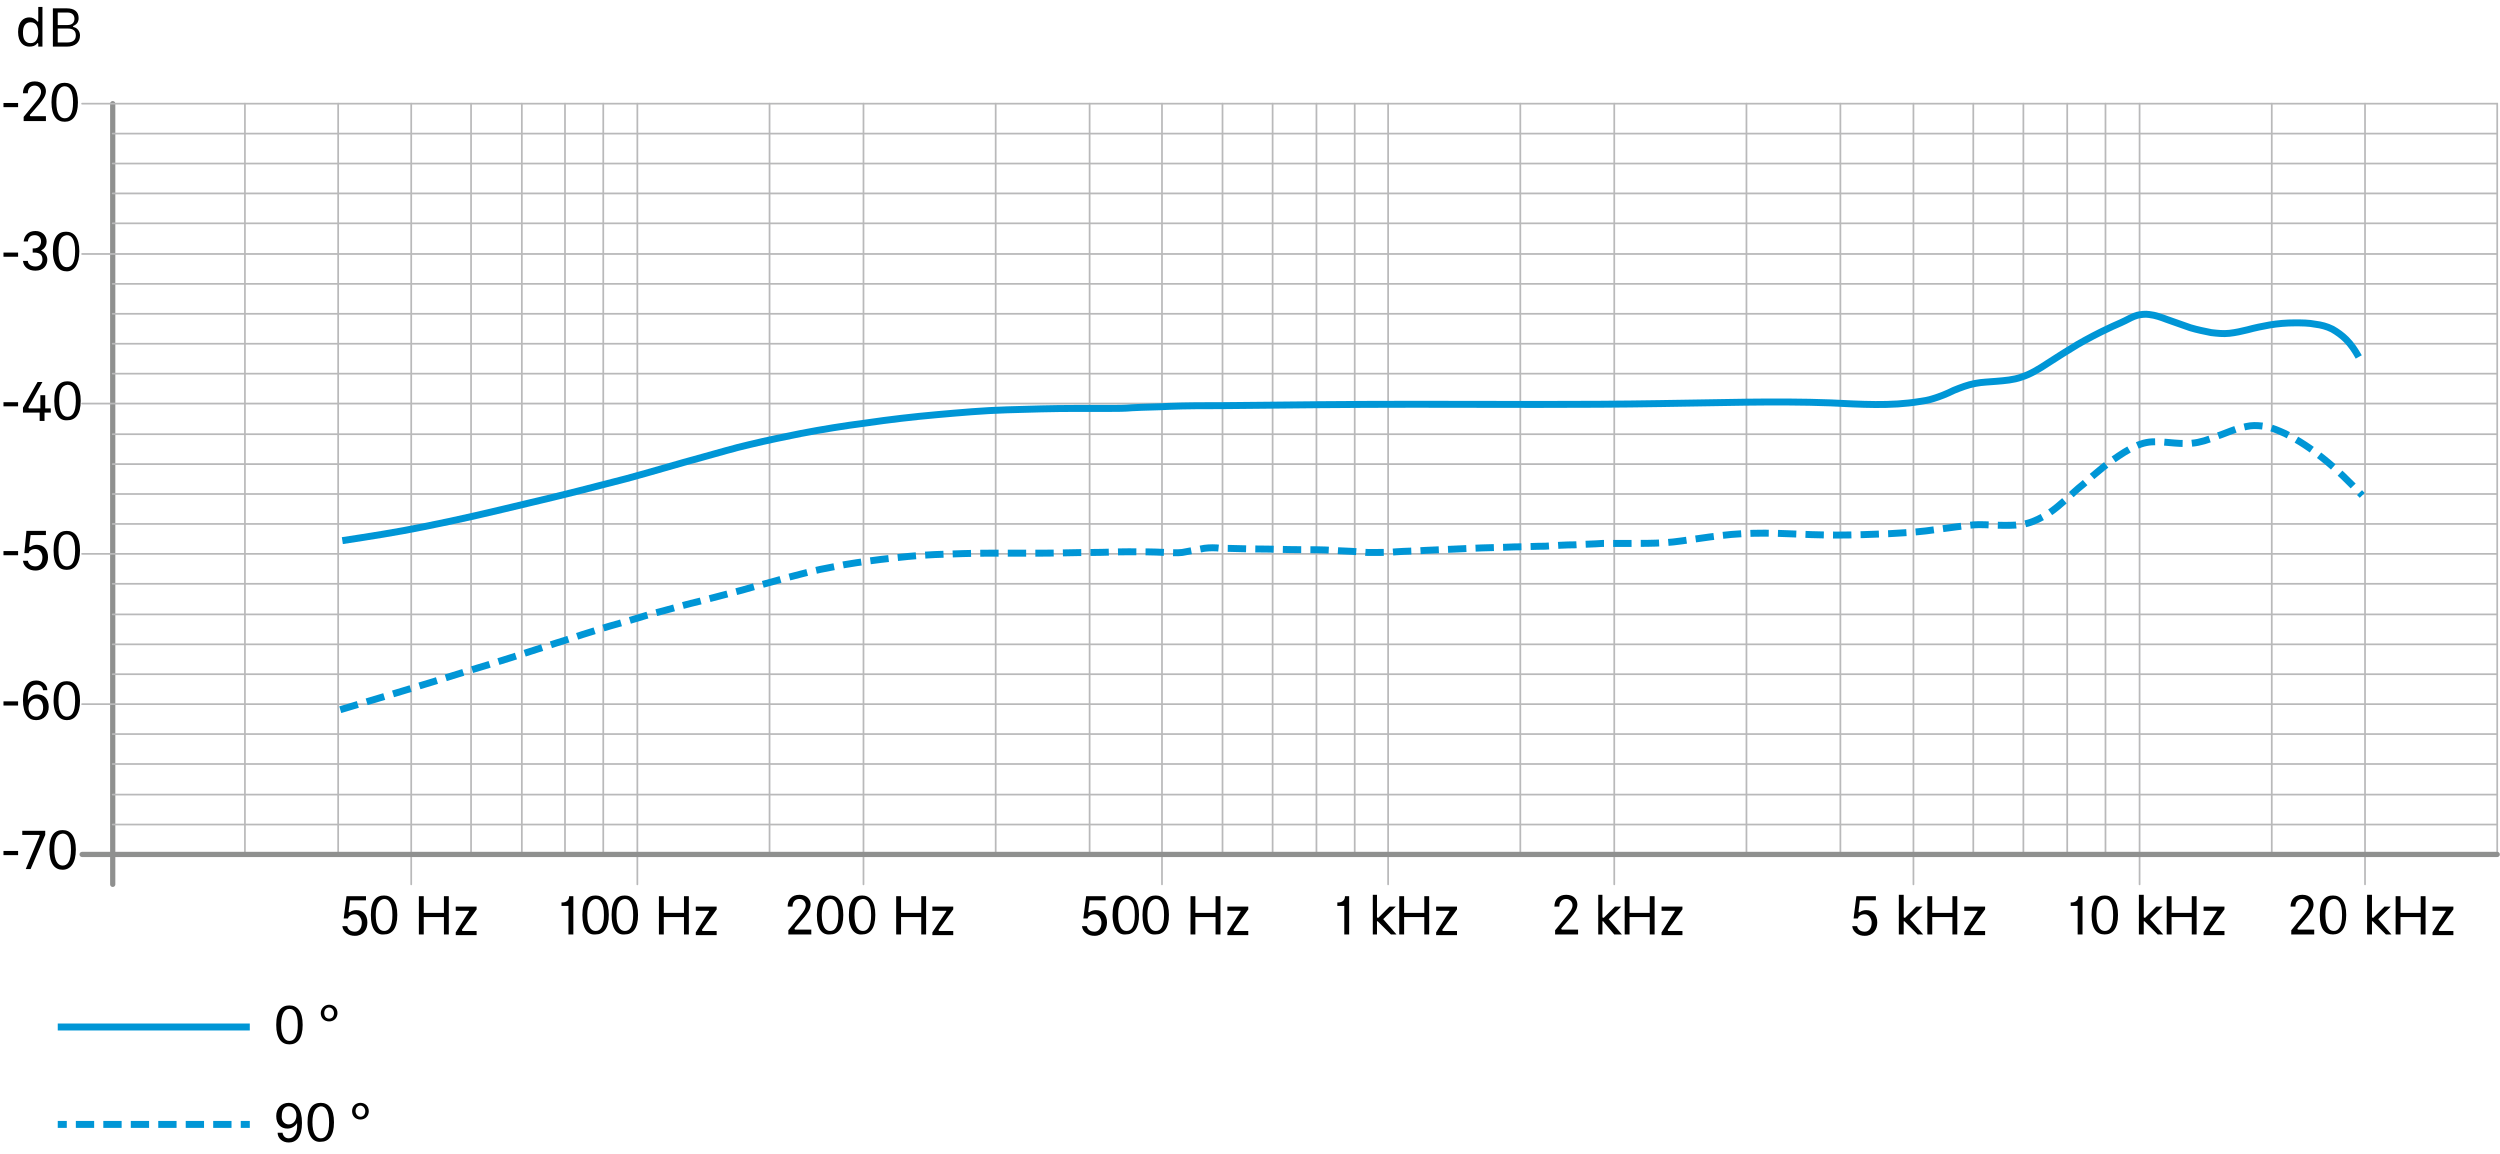 <?xml version="1.0" encoding="utf-8"?>
<!-- Generator: Adobe Illustrator 25.1.0, SVG Export Plug-In . SVG Version: 6.00 Build 0)  -->
<svg version="1.1" xmlns="http://www.w3.org/2000/svg" xmlns:xlink="http://www.w3.org/1999/xlink" x="0px" y="0px" width="359.3px"
	 height="165.9px" viewBox="0 0 359.3 165.9" style="enable-background:new 0 0 359.3 165.9;" xml:space="preserve">
<style type="text/css">
	.st0{fill:none;stroke:#8F908F;stroke-width:0.75;stroke-linecap:round;stroke-linejoin:round;stroke-miterlimit:10;}
	.st1{fill:none;stroke:#B9B9BA;stroke-width:0.25;stroke-linecap:round;stroke-linejoin:round;stroke-miterlimit:10;}
	.st2{fill:none;stroke:#0096D6;stroke-miterlimit:3.864;stroke-dasharray:2.64,1.32;}
	.st3{fill:none;stroke:#0096D6;stroke-miterlimit:3.864;}
	.st4{fill:none;stroke:#0096D6;stroke-miterlimit:3.864;stroke-dasharray:2.632,1.316;}
</style>
<g id="Ebene_4">
	<g id="LINE_6_">
		<line class="st0" x1="16.2" y1="127.1" x2="16.2" y2="14.9"/>
	</g>
	<g id="LINE_7_">
		<line class="st1" x1="339.9" y1="127.1" x2="339.9" y2="14.9"/>
	</g>
	<g id="LINE_8_">
		<line class="st1" x1="307.5" y1="127.1" x2="307.5" y2="14.9"/>
	</g>
	<g id="LINE_9_">
		<line class="st1" x1="275" y1="127.1" x2="275" y2="14.9"/>
	</g>
	<g id="LINE_10_">
		<line class="st1" x1="232" y1="127.1" x2="232" y2="14.9"/>
	</g>
	<g id="LINE_11_">
		<line class="st1" x1="199.5" y1="127.1" x2="199.5" y2="14.9"/>
	</g>
	<g id="LINE_12_">
		<line class="st1" x1="167" y1="14.9" x2="167" y2="127.1"/>
	</g>
	<g id="LINE_13_">
		<line class="st1" x1="124.1" y1="127.1" x2="124.1" y2="14.9"/>
	</g>
	<g id="LINE_14_">
		<line class="st1" x1="91.6" y1="14.9" x2="91.6" y2="127.1"/>
	</g>
	<g id="LINE_15_">
		<line class="st1" x1="59.1" y1="127.1" x2="59.1" y2="14.9"/>
	</g>
	<g id="LINE_16_">
		<line class="st1" x1="302.6" y1="122.8" x2="302.6" y2="14.9"/>
	</g>
	<g id="LINE_17_">
		<line class="st1" x1="297.1" y1="122.8" x2="297.1" y2="14.9"/>
	</g>
	<g id="LINE_18_">
		<line class="st1" x1="290.8" y1="122.8" x2="290.8" y2="14.9"/>
	</g>
	<g id="LINE_19_">
		<line class="st1" x1="283.6" y1="122.8" x2="283.6" y2="14.9"/>
	</g>
	<g id="LINE_20_">
		<line class="st1" x1="264.5" y1="122.8" x2="264.5" y2="14.9"/>
	</g>
	<g id="LINE_21_">
		<line class="st1" x1="251" y1="122.8" x2="251" y2="14.9"/>
	</g>
	<g id="LINE_22_">
		<line class="st1" x1="218.5" y1="122.8" x2="218.5" y2="14.9"/>
	</g>
	<g id="LINE_23_">
		<line class="st1" x1="194.7" y1="122.8" x2="194.7" y2="14.9"/>
	</g>
	<g id="LINE_24_">
		<line class="st1" x1="189.2" y1="122.8" x2="189.2" y2="14.9"/>
	</g>
	<g id="LINE_25_">
		<line class="st1" x1="182.9" y1="122.8" x2="182.9" y2="14.9"/>
	</g>
	<g id="LINE_26_">
		<line class="st1" x1="175.7" y1="122.8" x2="175.7" y2="14.9"/>
	</g>
	<g id="LINE_27_">
		<line class="st1" x1="156.6" y1="122.8" x2="156.6" y2="14.9"/>
	</g>
	<g id="LINE_28_">
		<line class="st1" x1="143.1" y1="122.8" x2="143.1" y2="14.9"/>
	</g>
	<g id="LINE_29_">
		<line class="st1" x1="110.6" y1="122.8" x2="110.6" y2="14.9"/>
	</g>
	<g id="LINE_30_">
		<line class="st1" x1="86.7" y1="122.8" x2="86.7" y2="14.9"/>
	</g>
	<g id="LINE_31_">
		<line class="st1" x1="81.2" y1="122.8" x2="81.2" y2="14.9"/>
	</g>
	<g id="LINE_32_">
		<line class="st1" x1="75" y1="122.8" x2="75" y2="14.9"/>
	</g>
	<g id="LINE_33_">
		<line class="st1" x1="67.7" y1="122.8" x2="67.7" y2="14.9"/>
	</g>
	<g id="LINE_34_">
		<line class="st1" x1="48.6" y1="122.8" x2="48.6" y2="14.9"/>
	</g>
	<g id="LINE_35_">
		<line class="st1" x1="35.2" y1="122.8" x2="35.2" y2="14.9"/>
	</g>
	<g id="LINE_36_">
		<line class="st1" x1="358.9" y1="14.9" x2="11.8" y2="14.9"/>
	</g>
	<g id="LINE_37_">
		<line class="st1" x1="16.2" y1="27.8" x2="358.9" y2="27.8"/>
	</g>
	<g id="LINE_38_">
		<line class="st1" x1="16.2" y1="19.2" x2="358.9" y2="19.2"/>
	</g>
	<g id="LINE_39_">
		<line class="st1" x1="358.9" y1="23.5" x2="16.2" y2="23.5"/>
	</g>
	<g id="LINE_40_">
		<line class="st1" x1="358.9" y1="32.1" x2="16.2" y2="32.1"/>
	</g>
	<g id="LINE_41_">
		<line class="st1" x1="358.9" y1="53.7" x2="16.2" y2="53.7"/>
	</g>
	<g id="LINE_42_">
		<line class="st1" x1="358.9" y1="45.1" x2="16.2" y2="45.1"/>
	</g>
	<g id="LINE_43_">
		<line class="st1" x1="16.2" y1="40.8" x2="358.9" y2="40.8"/>
	</g>
	<g id="LINE_44_">
		<line class="st1" x1="16.2" y1="49.4" x2="358.9" y2="49.4"/>
	</g>
	<g id="LINE_45_">
		<line class="st1" x1="358.9" y1="36.5" x2="11.8" y2="36.5"/>
	</g>
	<g id="LINE_46_">
		<line class="st1" x1="358.9" y1="58" x2="11.8" y2="58"/>
	</g>
	<g id="LINE_47_">
		<line class="st1" x1="16.2" y1="71" x2="358.9" y2="71"/>
	</g>
	<g id="LINE_48_">
		<line class="st1" x1="16.2" y1="62.4" x2="358.9" y2="62.4"/>
	</g>
	<g id="LINE_49_">
		<line class="st1" x1="358.9" y1="66.7" x2="16.2" y2="66.7"/>
	</g>
	<g id="LINE_50_">
		<line class="st1" x1="358.9" y1="75.3" x2="16.2" y2="75.3"/>
	</g>
	<g id="LINE_51_">
		<line class="st1" x1="358.9" y1="96.9" x2="16.2" y2="96.9"/>
	</g>
	<g id="LINE_52_">
		<line class="st1" x1="358.9" y1="88.3" x2="16.2" y2="88.3"/>
	</g>
	<g id="LINE_53_">
		<line class="st1" x1="16.2" y1="83.9" x2="358.9" y2="83.9"/>
	</g>
	<g id="LINE_54_">
		<line class="st1" x1="16.2" y1="92.6" x2="358.9" y2="92.6"/>
	</g>
	<g id="LINE_55_">
		<line class="st1" x1="358.9" y1="79.6" x2="11.8" y2="79.6"/>
	</g>
	<g id="LINE_56_">
		<line class="st1" x1="326.5" y1="14.9" x2="326.5" y2="122.8"/>
	</g>
	<g id="LINE_57_">
		<line class="st1" x1="358.9" y1="14.9" x2="358.9" y2="122.8"/>
	</g>
	<g id="LINE_58_">
		<line class="st1" x1="358.9" y1="101.2" x2="11.8" y2="101.2"/>
	</g>
	<g id="LINE_59_">
		<line class="st0" x1="358.9" y1="122.8" x2="11.8" y2="122.8"/>
	</g>
	<g id="LINE_60_">
		<line class="st1" x1="16.2" y1="114.2" x2="358.9" y2="114.2"/>
	</g>
	<g id="LINE_61_">
		<line class="st1" x1="16.2" y1="105.5" x2="358.9" y2="105.5"/>
	</g>
	<g id="LINE_62_">
		<line class="st1" x1="358.9" y1="109.8" x2="16.2" y2="109.8"/>
	</g>
	<g id="LINE_63_">
		<line class="st1" x1="358.9" y1="118.5" x2="16.2" y2="118.5"/>
	</g>
</g>
<g id="Ebene_5">
	<g id="SPLINE">
		<path class="st2" d="M48.9,102c6-1.8,12.1-3.6,18.1-5.5c4.4-1.3,8.7-2.7,13-4.1c1.7-0.5,3.3-1.1,5-1.6c1.8-0.6,3.6-1.1,5.4-1.6
			c1.6-0.5,3.3-1,4.9-1.4c1.8-0.5,3.6-1,5.3-1.4c2-0.5,4.1-1.1,6.1-1.6c2-0.6,4.1-1.1,6.1-1.7c2.3-0.6,4.5-1.2,6.8-1.6
			c2.3-0.5,4.7-0.8,7-1.1c2.6-0.3,5.2-0.6,7.8-0.7c2.7-0.1,5.3-0.2,8-0.2c2.5,0,4.9,0,7.4,0c2.4,0,4.8-0.1,7.2-0.1
			c1.7,0,3.5-0.1,5.2-0.1c1.8,0,3.5,0,5.3,0.1c0.8,0,1.6,0.1,2.4,0c0.6-0.1,1.1-0.2,1.6-0.3c0.5-0.1,1.1-0.2,1.6-0.3
			c0.8-0.1,1.6-0.1,2.3,0c1.8,0,3.6,0.1,5.4,0.1c2,0,4,0.1,6.1,0.1c1.6,0,3.2,0,4.7,0.1c1.2,0.1,2.4,0.1,3.6,0.2
			c0.5,0,0.9,0.1,1.4,0.1c0.4,0,0.8,0,1.2,0c1,0,1.9,0,2.9-0.1c1.4-0.1,2.8-0.1,4.2-0.2c2.2-0.1,4.5-0.2,6.7-0.3c2-0.1,4-0.1,6-0.2
			c1.5,0,3-0.1,4.5-0.1c1.4-0.1,2.9-0.2,4.3-0.2c1.3-0.1,2.6-0.1,3.9-0.2c1.3,0,2.7,0,4,0c1.6,0,3.3,0,4.9-0.1
			c1.7-0.1,3.3-0.4,4.9-0.6c2.1-0.3,4.2-0.6,6.3-0.7c2.1-0.1,4.3-0.1,6.4,0c2.4,0.1,4.8,0.2,7.2,0.2c2.5,0,5-0.1,7.5-0.2
			c1.8-0.1,3.6-0.2,5.3-0.4c1.5-0.2,3-0.4,4.5-0.6c1-0.1,2.1-0.3,3.1-0.3c1.2,0,2.4,0.1,3.6,0.1c1.2,0,2.3,0,3.4-0.3
			c1.1-0.3,2-0.8,3-1.4c0.9-0.6,1.7-1.3,2.5-2c0.8-0.7,1.6-1.5,2.5-2.2c0.9-0.8,1.8-1.6,2.8-2.4c1-0.8,2-1.5,3.1-2.2
			c1-0.6,2.1-1.2,3.2-1.4c1-0.2,2.1-0.1,3.2,0c1.1,0.1,2.2,0.2,3.3,0.1c1.2-0.1,2.4-0.5,3.6-1c0.9-0.3,1.8-0.7,2.7-1
			c0.7-0.2,1.4-0.4,2.1-0.5c0.8-0.1,1.5,0,2.3,0.1c0.9,0.2,1.8,0.6,2.7,1c2,1,3.8,2.2,5.5,3.6c2,1.6,3.8,3.4,5.6,5.3"/>
	</g>
	<g id="SPLINE_1_">
		<path class="st3" d="M49.2,77.7c3.9-0.6,7.8-1.2,11.7-2c5.1-1,10.1-2.2,15.1-3.4c4.7-1.1,9.4-2.3,14-3.5c3.7-1,7.3-2.1,11-3.1
			c2.2-0.6,4.5-1.3,6.7-1.8c2.5-0.6,4.9-1.1,7.4-1.6c3.1-0.6,6.2-1.1,9.3-1.5c3.4-0.5,6.8-0.9,10.2-1.2c3.4-0.3,6.7-0.6,10.1-0.7
			c3.3-0.1,6.6-0.2,9.8-0.2c1.7,0,3.3,0,5,0c1.1,0,2.1,0,3.2-0.1c1.8-0.1,3.6-0.1,5.3-0.2c2.6-0.1,5.2-0.1,7.7-0.1
			c9.2-0.1,18.3-0.2,27.5-0.2c11.8,0,23.7,0.1,35.5-0.1c8.1-0.1,16.3-0.4,24.4-0.1c4.3,0.2,8.6,0.5,12.8-0.2
			c0.7-0.1,1.3-0.2,1.9-0.4c1-0.3,2-0.7,3-1.2c1-0.4,2-0.8,3.1-1c1-0.2,2-0.2,3-0.3c1.2-0.1,2.5-0.2,3.6-0.6c1.3-0.4,2.6-1.2,3.8-2
			c1.4-0.9,2.8-1.8,4.3-2.7c1.4-0.8,2.9-1.6,4.4-2.3c0.8-0.4,1.6-0.7,2.4-1.1c0.6-0.3,1.1-0.6,1.8-0.8c0.5-0.1,1.1-0.2,1.7-0.1
			c0.9,0.1,1.7,0.4,2.5,0.7c1.1,0.4,2.3,0.8,3.4,1.2c1,0.3,2,0.5,3,0.7c0.9,0.1,1.7,0.2,2.6,0.1c0.9-0.1,1.8-0.3,2.6-0.5
			c1.1-0.3,2.1-0.5,3.2-0.7c1.2-0.2,2.4-0.3,3.6-0.3c1,0,2,0,3,0.2c0.8,0.1,1.6,0.3,2.4,0.7c0.7,0.4,1.4,0.9,2,1.5
			c0.7,0.7,1.3,1.6,1.8,2.5"/>
	</g>
</g>
<g id="Text">
	<g>
		<path d="M116.6,133.7v0.6h-3.3v-0.6l1.8-2.2c0.4-0.5,0.7-0.9,0.7-1.4c0-0.5-0.4-0.9-0.9-0.9c-0.6,0-1,0.4-1,1.1h-0.7
			c0-1,0.6-1.7,1.7-1.7c1.1,0,1.6,0.7,1.6,1.4c0,0.7-0.5,1.3-0.9,1.8l-1.4,1.6c0,0,0,0.1,0,0.1c0,0,0,0.1,0.1,0.1H116.6z"/>
		<path d="M117.4,131.5c0-2.1,0.8-2.8,1.9-2.8c1.1,0,1.9,0.8,1.9,2.8s-0.8,2.8-1.9,2.8C118.2,134.4,117.4,133.6,117.4,131.5z
			 M118.1,131.5c0,1.6,0.5,2.3,1.2,2.3c0.7,0,1.2-0.6,1.2-2.3s-0.5-2.3-1.2-2.3C118.6,129.3,118.1,129.9,118.1,131.5z"/>
		<path d="M122,131.5c0-2.1,0.8-2.8,1.9-2.8c1.1,0,1.9,0.8,1.9,2.8s-0.8,2.8-1.9,2.8C122.9,134.4,122,133.6,122,131.5z M122.8,131.5
			c0,1.6,0.5,2.3,1.2,2.3c0.7,0,1.2-0.6,1.2-2.3s-0.5-2.3-1.2-2.3C123.2,129.3,122.8,129.9,122.8,131.5z"/>
		<path d="M128.8,128.8h0.7v2.4h2.9v-2.4h0.7v5.5h-0.7v-2.5h-2.9v2.5h-0.7V128.8z"/>
		<path d="M136,131C136,131,136,131,136,131c0-0.1,0-0.1,0-0.1H134v-0.6h3v0.4l-2.1,2.9c0,0,0,0,0,0.1c0,0,0,0.1,0.1,0.1h2v0.6h-3
			v-0.4L136,131z"/>
	</g>
	<g>
		<path d="M156.1,128.8h2.8v0.6h-2.3l-0.2,1.6c0,0.1,0,0.1,0.1,0.1c0,0,0,0,0.1,0c0.2-0.2,0.6-0.3,0.9-0.3c1,0,1.6,0.7,1.6,1.8
			c0,1-0.6,1.9-1.8,1.9c-0.9,0-1.7-0.5-1.8-1.4h0.7c0.1,0.5,0.5,0.8,1.1,0.8c0.6,0,1-0.5,1-1.3c0-0.6-0.4-1.2-1-1.2
			c-0.6,0-0.9,0.3-1,0.6h-0.6L156.1,128.8z"/>
		<path d="M159.9,131.5c0-2.1,0.8-2.8,1.9-2.8c1.1,0,1.9,0.8,1.9,2.8s-0.8,2.8-1.9,2.8C160.8,134.4,159.9,133.6,159.9,131.5z
			 M160.7,131.5c0,1.6,0.5,2.3,1.2,2.3c0.7,0,1.2-0.6,1.2-2.3s-0.5-2.3-1.2-2.3C161.1,129.3,160.7,129.9,160.7,131.5z"/>
		<path d="M164.2,131.5c0-2.1,0.8-2.8,1.9-2.8c1.1,0,1.9,0.8,1.9,2.8s-0.8,2.8-1.9,2.8C165,134.4,164.2,133.6,164.2,131.5z
			 M164.9,131.5c0,1.6,0.5,2.3,1.2,2.3c0.7,0,1.2-0.6,1.2-2.3s-0.5-2.3-1.2-2.3C165.4,129.3,164.9,129.9,164.9,131.5z"/>
		<path d="M171.1,128.8h0.7v2.4h2.9v-2.4h0.7v5.5h-0.7v-2.5h-2.9v2.5h-0.7V128.8z"/>
		<path d="M178.3,131C178.3,131,178.3,131,178.3,131c0-0.1,0-0.1,0-0.1h-1.9v-0.6h3v0.4l-2.1,2.9c0,0,0,0,0,0.1c0,0,0,0.1,0.1,0.1h2
			v0.6h-3v-0.4L178.3,131z"/>
	</g>
	<g>
		<path d="M193.2,134.3v-4.1h-1v-0.5l0.1,0c0.6,0,1-0.3,1-0.9h0.6v5.5H193.2z"/>
		<path d="M198,132.4C197.9,132.4,197.9,132.4,198,132.4c-0.1,0-0.1,0-0.1,0v1.9h-0.6v-5.7h0.6v3.2c0,0,0,0.1,0.1,0.1c0,0,0,0,0.1,0
			l1.6-1.6h0.9l-1.8,1.8l1.9,2.2h-0.8L198,132.4z"/>
		<path d="M201.1,128.8h0.7v2.4h2.9v-2.4h0.7v5.5h-0.7v-2.5h-2.9v2.5h-0.7V128.8z"/>
		<path d="M208.3,131C208.3,131,208.3,131,208.3,131c0-0.1,0-0.1,0-0.1h-1.9v-0.6h3v0.4l-2.1,2.9c0,0,0,0,0,0.1c0,0,0,0.1,0.1,0.1h2
			v0.6h-3v-0.4L208.3,131z"/>
	</g>
	<g>
		<path d="M226.8,133.7v0.6h-3.3v-0.6l1.8-2.2c0.4-0.5,0.7-0.9,0.7-1.4c0-0.5-0.4-0.9-0.9-0.9c-0.6,0-1,0.4-1,1.1h-0.7
			c0-1,0.6-1.7,1.7-1.7s1.6,0.7,1.6,1.4c0,0.7-0.5,1.3-0.9,1.8l-1.4,1.6c0,0,0,0.1,0,0.1c0,0,0,0.1,0.1,0.1H226.8z"/>
		<path d="M230.4,132.4C230.3,132.4,230.3,132.4,230.4,132.4c-0.1,0-0.1,0-0.1,0v1.9h-0.6v-5.7h0.6v3.2c0,0,0,0.1,0.1,0.1
			c0,0,0,0,0.1,0l1.6-1.6h0.9l-1.8,1.8l1.9,2.2H232L230.4,132.4z"/>
		<path d="M233.5,128.8h0.7v2.4h2.9v-2.4h0.7v5.5h-0.7v-2.5h-2.9v2.5h-0.7V128.8z"/>
		<path d="M240.7,131C240.7,131,240.7,131,240.7,131c0-0.1,0-0.1,0-0.1h-1.9v-0.6h3v0.4l-2.1,2.9c0,0,0,0,0,0.1c0,0,0,0.1,0.1,0.1h2
			v0.6h-3v-0.4L240.7,131z"/>
	</g>
	<g>
		<path d="M266.8,128.8h2.8v0.6h-2.3l-0.2,1.6c0,0.1,0,0.1,0.1,0.1c0,0,0,0,0.1,0c0.2-0.2,0.6-0.3,0.9-0.3c1,0,1.6,0.7,1.6,1.8
			c0,1-0.6,1.9-1.8,1.9c-0.9,0-1.7-0.5-1.8-1.4h0.7c0.1,0.5,0.5,0.8,1.1,0.8c0.6,0,1-0.5,1-1.3c0-0.6-0.4-1.2-1-1.2
			c-0.6,0-0.9,0.3-1,0.6h-0.6L266.8,128.8z"/>
		<path d="M273.7,132.4C273.7,132.4,273.7,132.4,273.7,132.4c-0.1,0-0.1,0-0.1,0v1.9h-0.7v-5.7h0.7v3.2c0,0,0,0.1,0.1,0.1
			c0,0,0,0,0.1,0l1.6-1.6h0.9l-1.8,1.8l1.9,2.2h-0.8L273.7,132.4z"/>
		<path d="M277,128.8h0.7v2.4h2.9v-2.4h0.7v5.5h-0.7v-2.5h-2.9v2.5H277V128.8z"/>
		<path d="M284.2,131C284.2,131,284.2,131,284.2,131c0-0.1,0-0.1,0-0.1h-1.9v-0.6h3v0.4l-2.1,2.9c0,0,0,0,0,0.1c0,0,0,0.1,0.1,0.1h2
			v0.6h-3v-0.4L284.2,131z"/>
	</g>
	<g>
		<path d="M298.6,134.3v-4.1h-1v-0.5l0.1,0c0.6,0,1-0.3,1-0.9h0.6v5.5H298.6z"/>
		<path d="M300.6,131.5c0-2.1,0.8-2.8,1.9-2.8s1.9,0.8,1.9,2.8s-0.8,2.8-1.9,2.8S300.6,133.6,300.6,131.5z M301.3,131.5
			c0,1.6,0.5,2.3,1.2,2.3c0.7,0,1.2-0.6,1.2-2.3s-0.5-2.3-1.2-2.3C301.7,129.3,301.3,129.9,301.3,131.5z"/>
		<path d="M308.2,132.4C308.1,132.4,308.1,132.4,308.2,132.4c-0.1,0-0.1,0-0.1,0v1.9h-0.7v-5.7h0.7v3.2c0,0,0,0.1,0.1,0.1
			c0,0,0,0,0.1,0l1.6-1.6h0.9l-1.8,1.8l1.9,2.2h-0.8L308.2,132.4z"/>
		<path d="M311.4,128.8h0.7v2.4h2.9v-2.4h0.7v5.5H315v-2.5h-2.9v2.5h-0.7V128.8z"/>
		<path d="M318.6,131C318.6,131,318.6,131,318.6,131c0-0.1,0-0.1,0-0.1h-1.9v-0.6h3v0.4l-2.1,2.9c0,0,0,0,0,0.1c0,0,0,0.1,0.1,0.1h2
			v0.6h-3v-0.4L318.6,131z"/>
	</g>
	<g>
		<path d="M332.6,133.7v0.6h-3.3v-0.6l1.8-2.2c0.4-0.5,0.7-0.9,0.7-1.4c0-0.5-0.4-0.9-0.9-0.9c-0.6,0-1,0.4-1,1.1h-0.7
			c0-1,0.6-1.7,1.7-1.7s1.6,0.7,1.6,1.4c0,0.7-0.5,1.3-0.9,1.8l-1.4,1.6c0,0,0,0.1,0,0.1c0,0,0,0.1,0.1,0.1H332.6z"/>
		<path d="M333.4,131.5c0-2.1,0.8-2.8,1.9-2.8s1.9,0.8,1.9,2.8s-0.8,2.8-1.9,2.8S333.4,133.6,333.4,131.5z M334.2,131.5
			c0,1.6,0.5,2.3,1.2,2.3c0.7,0,1.2-0.6,1.2-2.3s-0.5-2.3-1.2-2.3C334.6,129.3,334.2,129.9,334.2,131.5z"/>
		<path d="M341,132.4C341,132.4,341,132.4,341,132.4c-0.1,0-0.1,0-0.1,0v1.9h-0.7v-5.7h0.7v3.2c0,0,0,0.1,0.1,0.1c0,0,0,0,0.1,0
			l1.6-1.6h0.9l-1.8,1.8l1.9,2.2h-0.8L341,132.4z"/>
		<path d="M344.3,128.8h0.7v2.4h2.9v-2.4h0.7v5.5h-0.7v-2.5H345v2.5h-0.7V128.8z"/>
		<path d="M351.5,131C351.5,131,351.5,131,351.5,131c0-0.1,0-0.1,0-0.1h-1.9v-0.6h3v0.4l-2.1,2.9c0,0,0,0,0,0.1c0,0,0,0.1,0.1,0.1h2
			v0.6h-3v-0.4L351.5,131z"/>
	</g>
	<g>
		<path d="M0.5,100.8h2.1v0.6H0.5V100.8z"/>
		<path d="M4,100.6C4.1,100.6,4.1,100.5,4,100.6c0.3-0.5,0.8-0.8,1.4-0.8c0.9,0,1.6,0.6,1.6,1.8c0,1.1-0.7,1.9-1.8,1.9
			c-1.1,0-1.9-0.8-1.9-2.9c0-2,0.8-2.8,1.9-2.8c0.9,0,1.6,0.6,1.6,1.4H6.2c-0.1-0.5-0.4-0.8-0.9-0.8C4.5,98.4,4,99,4,100.6
			C4,100.5,4,100.6,4,100.6z M5.2,100.4c-0.6,0-1.1,0.5-1.1,1.3c0,0.8,0.5,1.3,1.1,1.3c0.6,0,1-0.5,1-1.3S5.8,100.4,5.2,100.4z"/>
		<path d="M7.7,100.7c0-2.1,0.8-2.8,1.9-2.8c1.1,0,1.9,0.8,1.9,2.8s-0.8,2.8-1.9,2.8C8.6,103.5,7.7,102.7,7.7,100.7z M8.4,100.7
			c0,1.6,0.5,2.3,1.2,2.3c0.7,0,1.2-0.6,1.2-2.3s-0.5-2.3-1.2-2.3C8.9,98.4,8.4,99,8.4,100.7z"/>
	</g>
	<g>
		<path d="M0.5,122.3h2.1v0.6H0.5V122.3z"/>
		<path d="M5.7,120.1C5.7,120.1,5.7,120.1,5.7,120.1c0-0.1,0-0.1-0.1-0.1H3.2v-0.6h3.3v0.6l-2.1,4.9H3.7L5.7,120.1z"/>
		<path d="M7.1,122.1c0-2.1,0.8-2.8,1.9-2.8c1.1,0,1.9,0.8,1.9,2.8S10.1,125,9,125C7.9,125,7.1,124.2,7.1,122.1z M7.8,122.1
			c0,1.6,0.5,2.3,1.2,2.3c0.7,0,1.2-0.6,1.2-2.3s-0.5-2.3-1.2-2.3C8.2,119.9,7.8,120.5,7.8,122.1z"/>
	</g>
	<g>
		<path d="M4.2,6.7c-0.8,0-1.6-0.6-1.6-2.1s0.8-2.1,1.6-2.1c0.5,0,0.8,0.2,1.1,0.5c0,0,0,0.1,0.1,0.1s0.1,0,0.1-0.1V1h0.6v5.7H5.5
			V6.3c0,0,0-0.1-0.1-0.1s-0.1,0-0.1,0.1C5,6.6,4.7,6.7,4.2,6.7z M5.5,4.7c0-0.9-0.3-1.5-1.1-1.5S3.3,3.8,3.3,4.7
			c0,0.9,0.3,1.5,1.1,1.5S5.5,5.5,5.5,4.7z"/>
		<path d="M7.6,1.2h2c1.1,0,1.7,0.5,1.7,1.4c0,0.6-0.3,0.9-0.7,1.1c0,0-0.1,0-0.1,0.1c0,0,0,0.1,0.1,0.1c0.5,0.1,0.9,0.6,0.9,1.2
			c0,1-0.7,1.6-1.9,1.6h-2V1.2z M8.3,1.8v1.8h1.4c0.7,0,1-0.4,1-0.9c0-0.5-0.3-0.9-1-0.9H8.3z M8.3,4.1v2h1.4c0.7,0,1.2-0.3,1.2-1
			c0-0.7-0.4-1-1.2-1H8.3z"/>
	</g>
	<g>
		<path d="M0.5,14.8h2.1v0.6H0.5V14.8z"/>
		<path d="M6.6,16.8v0.6H3.4v-0.6l1.8-2.2c0.4-0.5,0.7-0.9,0.7-1.4c0-0.5-0.4-0.9-0.9-0.9c-0.6,0-1,0.4-1,1.1H3.3
			c0-1,0.6-1.7,1.7-1.7c1.1,0,1.6,0.7,1.6,1.4c0,0.7-0.5,1.3-0.9,1.8l-1.4,1.6c0,0,0,0.1,0,0.1c0,0,0,0.1,0.1,0.1H6.6z"/>
		<path d="M7.4,14.7c0-2.1,0.8-2.8,1.9-2.8c1.1,0,1.9,0.8,1.9,2.8s-0.8,2.8-1.9,2.8C8.2,17.5,7.4,16.7,7.4,14.7z M8.1,14.7
			c0,1.6,0.5,2.3,1.2,2.3c0.7,0,1.2-0.6,1.2-2.3s-0.5-2.3-1.2-2.3C8.6,12.4,8.1,13.1,8.1,14.7z"/>
	</g>
	<g>
		<path d="M0.5,36.3h2.1v0.6H0.5V36.3z"/>
		<path d="M5.9,36C5.9,36,5.9,36.1,5.9,36c0.4,0.2,0.9,0.6,0.9,1.3c0,0.9-0.6,1.6-1.7,1.6c-1,0-1.7-0.5-1.8-1.4H4
			c0,0.4,0.4,0.8,1.1,0.8c0.6,0,1-0.4,1-1c0-0.7-0.4-1-1.2-1H4.7v-0.6h0.2c0.7,0,1-0.5,1-1c0-0.6-0.4-0.9-0.9-0.9
			c-0.6,0-0.9,0.3-1,0.9H3.4c0.1-0.9,0.7-1.5,1.7-1.5c1,0,1.6,0.7,1.6,1.5C6.7,35.4,6.3,35.8,5.9,36C5.9,36,5.9,36,5.9,36z"/>
		<path d="M7.6,36.1c0-2.1,0.8-2.8,1.9-2.8c1.1,0,1.9,0.8,1.9,2.8S10.6,39,9.6,39C8.5,39,7.6,38.2,7.6,36.1z M8.4,36.1
			c0,1.6,0.5,2.3,1.2,2.3c0.7,0,1.2-0.6,1.2-2.3s-0.5-2.3-1.2-2.3C8.8,33.9,8.4,34.5,8.4,36.1z"/>
	</g>
	<g>
		<path d="M0.5,57.8h2.1v0.6H0.5V57.8z"/>
		<path d="M3.3,58.6l2.1-3.7h0.7l-2,3.6c0,0,0,0,0,0.1c0,0,0,0.1,0.1,0.1h1.6v-1.9h0.7v1.9h0.8v0.6H6.4v1.2H5.7v-1.2H3.3V58.6z"/>
		<path d="M7.8,57.6c0-2.1,0.8-2.8,1.9-2.8c1.1,0,1.9,0.8,1.9,2.8s-0.8,2.8-1.9,2.8C8.6,60.5,7.8,59.7,7.8,57.6z M8.5,57.6
			c0,1.6,0.5,2.3,1.2,2.3c0.7,0,1.2-0.6,1.2-2.3s-0.5-2.3-1.2-2.3C8.9,55.4,8.5,56,8.5,57.6z"/>
	</g>
	<g>
		<path d="M0.5,79.2h2.1v0.6H0.5V79.2z"/>
		<path d="M3.8,76.3h2.8v0.6H4.4l-0.2,1.6c0,0.1,0,0.1,0.1,0.1c0,0,0,0,0.1,0c0.2-0.2,0.6-0.3,0.9-0.3c1,0,1.6,0.7,1.6,1.8
			c0,1-0.6,1.9-1.8,1.9c-0.9,0-1.7-0.5-1.8-1.4h0.7c0.1,0.5,0.5,0.8,1.1,0.8c0.6,0,1-0.5,1-1.3c0-0.6-0.4-1.2-1-1.2
			c-0.6,0-0.9,0.3-1,0.6H3.5L3.8,76.3z"/>
		<path d="M7.7,79.1c0-2.1,0.8-2.8,1.9-2.8c1.1,0,1.9,0.8,1.9,2.8s-0.8,2.8-1.9,2.8C8.5,81.9,7.7,81.2,7.7,79.1z M8.4,79.1
			c0,1.6,0.5,2.3,1.2,2.3c0.7,0,1.2-0.6,1.2-2.3s-0.5-2.3-1.2-2.3C8.8,76.8,8.4,77.5,8.4,79.1z"/>
	</g>
	<g>
		<path d="M81.7,134.3v-4.1h-1v-0.5l0.1,0c0.6,0,1-0.3,1-0.9h0.6v5.5H81.7z"/>
		<path d="M83.7,131.5c0-2.1,0.8-2.8,1.9-2.8c1.1,0,1.9,0.8,1.9,2.8s-0.8,2.8-1.9,2.8C84.5,134.4,83.7,133.6,83.7,131.5z
			 M84.4,131.5c0,1.6,0.5,2.3,1.2,2.3c0.7,0,1.2-0.6,1.2-2.3s-0.5-2.3-1.2-2.3C84.9,129.3,84.4,129.9,84.4,131.5z"/>
		<path d="M87.9,131.5c0-2.1,0.8-2.8,1.9-2.8c1.1,0,1.9,0.8,1.9,2.8s-0.8,2.8-1.9,2.8C88.7,134.4,87.9,133.6,87.9,131.5z
			 M88.6,131.5c0,1.6,0.5,2.3,1.2,2.3c0.7,0,1.2-0.6,1.2-2.3s-0.5-2.3-1.2-2.3C89,129.3,88.6,129.9,88.6,131.5z"/>
		<path d="M94.7,128.8h0.7v2.4h2.9v-2.4H99v5.5h-0.7v-2.5h-2.9v2.5h-0.7V128.8z"/>
		<path d="M101.9,131C102,131,102,131,101.9,131c0-0.1,0-0.1,0-0.1h-1.9v-0.6h3v0.4l-2.1,2.9c0,0,0,0,0,0.1c0,0,0,0.1,0.1,0.1h2v0.6
			h-3v-0.4L101.9,131z"/>
	</g>
	<g>
		<path d="M49.8,128.8h2.8v0.6h-2.3l-0.2,1.6c0,0.1,0,0.1,0.1,0.1c0,0,0,0,0.1,0c0.2-0.2,0.6-0.3,0.9-0.3c1,0,1.6,0.7,1.6,1.8
			c0,1-0.6,1.9-1.8,1.9c-0.9,0-1.7-0.5-1.8-1.4h0.7c0.1,0.5,0.5,0.8,1.1,0.8c0.6,0,1-0.5,1-1.3c0-0.6-0.4-1.2-1-1.2
			c-0.6,0-0.9,0.3-1,0.6h-0.6L49.8,128.8z"/>
		<path d="M53.3,131.5c0-2.1,0.8-2.8,1.9-2.8c1.1,0,1.9,0.8,1.9,2.8s-0.8,2.8-1.9,2.8C54.1,134.4,53.3,133.6,53.3,131.5z M54,131.5
			c0,1.6,0.5,2.3,1.2,2.3c0.7,0,1.2-0.6,1.2-2.3s-0.5-2.3-1.2-2.3C54.5,129.3,54,129.9,54,131.5z"/>
		<path d="M60.2,128.8h0.7v2.4h2.9v-2.4h0.7v5.5h-0.7v-2.5h-2.9v2.5h-0.7V128.8z"/>
		<path d="M67.4,131C67.4,131,67.4,131,67.4,131c0-0.1,0-0.1,0-0.1h-1.9v-0.6h3v0.4l-2.1,2.9c0,0,0,0,0,0.1c0,0,0,0.1,0.1,0.1h2v0.6
			h-3v-0.4L67.4,131z"/>
	</g>
	<g>
		<line class="st3" x1="8.3" y1="147.6" x2="35.9" y2="147.6"/>
		<g>
			<path d="M39.7,147.3c0-2.1,0.8-2.8,1.9-2.8c1.1,0,1.9,0.8,1.9,2.8s-0.8,2.8-1.9,2.8C40.5,150.1,39.7,149.3,39.7,147.3z
				 M40.4,147.3c0,1.6,0.5,2.3,1.2,2.3c0.7,0,1.2-0.6,1.2-2.3s-0.5-2.3-1.2-2.3C40.9,145,40.4,145.7,40.4,147.3z"/>
			<path d="M47.3,144.4c0.7,0,1.2,0.5,1.2,1.2c0,0.7-0.5,1.2-1.2,1.2s-1.2-0.5-1.2-1.2C46.1,145,46.6,144.4,47.3,144.4z M47.3,146.4
				c0.4,0,0.7-0.3,0.7-0.8c0-0.4-0.3-0.8-0.7-0.8s-0.7,0.3-0.7,0.8C46.6,146.1,46.9,146.4,47.3,146.4z"/>
		</g>
	</g>
	<g>
		<g>
			<g>
				<line class="st3" x1="8.3" y1="161.6" x2="9.6" y2="161.6"/>
				<line class="st4" x1="10.9" y1="161.6" x2="34" y2="161.6"/>
				<line class="st3" x1="34.6" y1="161.6" x2="35.9" y2="161.6"/>
			</g>
		</g>
		<g>
			<path d="M42.7,161.4C42.7,161.4,42.6,161.5,42.7,161.4c-0.3,0.5-0.8,0.8-1.4,0.8c-0.9,0-1.6-0.6-1.6-1.8c0-1.1,0.7-1.9,1.8-1.9
				c1.1,0,1.9,0.8,1.9,2.9c0,2-0.8,2.8-1.9,2.8c-0.9,0-1.6-0.6-1.6-1.4h0.7c0.1,0.5,0.4,0.8,0.9,0.8C42.2,163.6,42.8,163,42.7,161.4
				C42.8,161.5,42.7,161.4,42.7,161.4z M41.5,161.6c0.6,0,1.1-0.5,1.1-1.3c0-0.8-0.5-1.3-1.1-1.3c-0.6,0-1,0.5-1,1.3
				C40.4,161.1,40.9,161.6,41.5,161.6z"/>
			<path d="M44.2,161.3c0-2.1,0.8-2.8,1.9-2.8c1.1,0,1.9,0.8,1.9,2.8s-0.8,2.8-1.9,2.8C45.1,164.2,44.2,163.4,44.2,161.3z
				 M44.9,161.3c0,1.6,0.5,2.3,1.2,2.3c0.7,0,1.2-0.6,1.2-2.3s-0.5-2.3-1.2-2.3C45.4,159.1,44.9,159.7,44.9,161.3z"/>
			<path d="M51.8,158.5c0.7,0,1.2,0.5,1.2,1.2c0,0.7-0.5,1.2-1.2,1.2s-1.2-0.5-1.2-1.2C50.6,159,51.1,158.5,51.8,158.5z M51.8,160.5
				c0.4,0,0.7-0.3,0.7-0.8c0-0.4-0.3-0.8-0.7-0.8s-0.7,0.3-0.7,0.8C51.1,160.1,51.4,160.5,51.8,160.5z"/>
		</g>
	</g>
</g>
</svg>

